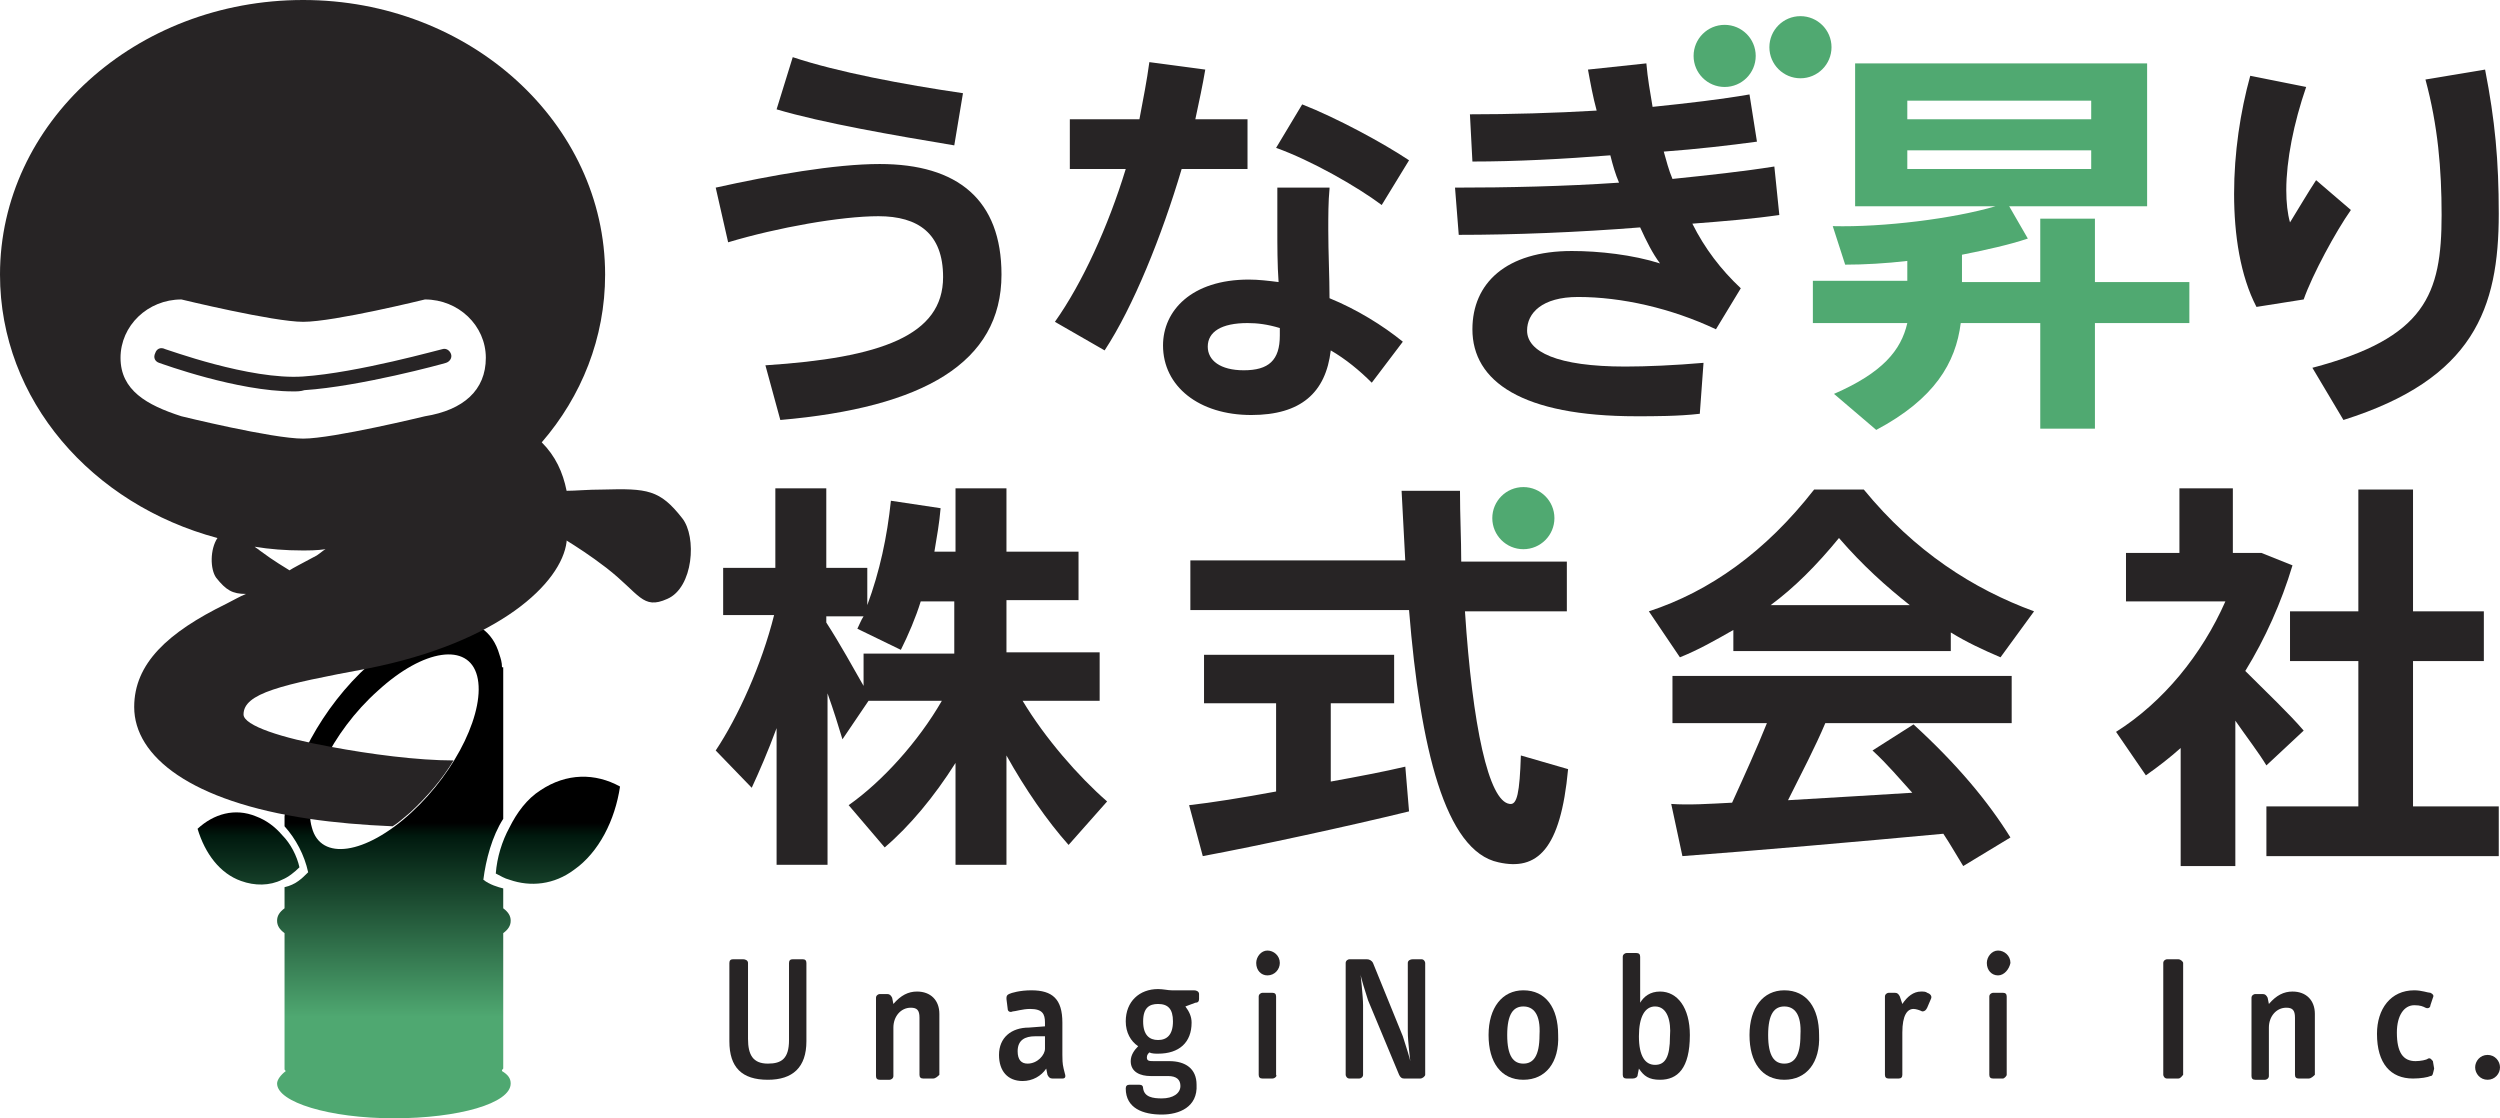<?xml version="1.0" encoding="utf-8"?>
<!-- Generator: Adobe Illustrator 22.0.1, SVG Export Plug-In . SVG Version: 6.00 Build 0)  -->
<svg version="1.1" id="レイヤー_1" xmlns="http://www.w3.org/2000/svg" xmlns:xlink="http://www.w3.org/1999/xlink" x="0px"
	 y="0px" viewBox="0 0 201.2 90" style="enable-background:new 0 0 201.2 90;" xml:space="preserve">
<style type="text/css">
	.st0{fill:url(#SVGID_1_);}
	.st1{fill:url(#SVGID_2_);}
	.st2{fill:url(#SVGID_3_);}
	.st3{fill:#272425;}
	.st4{fill:#50A971;}
</style>
<g>
	<g>
		<g>
			<linearGradient id="SVGID_1_" gradientUnits="userSpaceOnUse" x1="31.726" y1="90.416" x2="31.726" y2="66.212">
				<stop  offset="0" style="stop-color:#4FA871"/>
				<stop  offset="0.354" style="stop-color:#4FA871"/>
				<stop  offset="0.956" style="stop-color:#00190E"/>
				<stop  offset="1" style="stop-color:#000000"/>
			</linearGradient>
			<path class="st0" d="M40.5,65.9V53.7l-0.1,0c0-0.4-0.1-0.7-0.2-1c-1.1-3.9-5.8-3.6-10.5,0.8c-3.8,3.4-6.4,8.4-6.8,12.2l0,0v0.8
				c0.9,1,1.6,2.3,1.9,3.7c-0.5,0.5-1,1-1.9,1.2v1.7c-0.4,0.3-0.6,0.6-0.6,1c0,0.4,0.2,0.7,0.6,1V86h0c0,0.1,0,0.1,0.1,0.2
				c-0.4,0.3-0.7,0.7-0.7,1c0,1.5,4.2,2.8,9.4,2.8h0h0c5.2,0,9.4-1.2,9.4-2.8c0-0.4-0.2-0.7-0.7-1c0-0.1,0-0.1,0.1-0.2h0V75.1
				c0.4-0.3,0.6-0.6,0.6-1c0-0.4-0.2-0.7-0.6-1v-1.6c-0.4-0.1-1.1-0.3-1.6-0.7C39.1,69.2,39.6,67.3,40.5,65.9z M33.1,65.4
				c-3.7,3.4-7.3,3.9-8,1.2c-0.8-2.7,1.6-7.7,5.3-11c3.7-3.4,7.3-3.9,8-1.2C39.1,57.1,36.8,62,33.1,65.4z"/>
			<linearGradient id="SVGID_2_" gradientUnits="userSpaceOnUse" x1="44.849" y1="90.416" x2="44.849" y2="66.212">
				<stop  offset="0" style="stop-color:#4FA871"/>
				<stop  offset="0.354" style="stop-color:#4FA871"/>
				<stop  offset="0.956" style="stop-color:#00190E"/>
				<stop  offset="1" style="stop-color:#000000"/>
			</linearGradient>
			<path class="st1" d="M43.5,63.6c-1.1,0.7-1.9,1.8-2.5,3c-0.6,1.1-1,2.4-1.1,3.7c0.4,0.2,0.7,0.4,1.1,0.5c1.7,0.6,3.6,0.4,5.2-0.8
				c2-1.4,3.3-4,3.7-6.7C47.9,62.2,45.6,62.2,43.5,63.6z"/>
			<linearGradient id="SVGID_3_" gradientUnits="userSpaceOnUse" x1="20.061" y1="90.416" x2="20.061" y2="66.212">
				<stop  offset="0" style="stop-color:#4FA871"/>
				<stop  offset="0.354" style="stop-color:#4FA871"/>
				<stop  offset="0.956" style="stop-color:#00190E"/>
				<stop  offset="1" style="stop-color:#000000"/>
			</linearGradient>
			<path class="st2" d="M22.7,67.2c-0.6-0.7-1.3-1.2-2.1-1.5c-1.7-0.7-3.4-0.2-4.7,1c0.6,2,1.8,3.6,3.5,4.2c1.1,0.4,2.3,0.4,3.3-0.1
				c0.5-0.2,1-0.6,1.4-1C23.9,68.9,23.4,67.9,22.7,67.2z"/>
		</g>
		<g>
			<path class="st3" d="M54.9,41.7c-1.8-2.3-2.8-2.4-6.4-2.3c-1.2,0-2.2,0.1-2.9,0.1c-0.3-1.5-0.9-2.8-2-3.9
				c3.2-3.7,5.1-8.4,5.1-13.5C48.7,9.9,37.8,0,24.4,0C10.9,0,0,9.9,0,22.1c0,10.1,7.4,18.5,17.5,21.2c-0.6,0.9-0.6,2.5-0.1,3.2
				c0.8,1,1.3,1.3,2.4,1.3c-0.5,0.2-1,0.5-1.6,0.8c-4.7,2.3-7.4,4.8-7.4,8.3c0,4,4.6,7.6,14.1,9c2,0.3,4.3,0.5,6.7,0.6
				c0.5-0.3,0.9-0.7,1.4-1.1c1.4-1.3,2.6-2.7,3.5-4.2c0,0,0,0,0,0c-2.9,0-6.7-0.5-9.9-1.1c-3.9-0.7-7-1.7-7-2.6c0-1.7,3-2.4,10-3.7
				c10.6-2.1,15.6-6.9,16-10.2c0,0,0-0.1,0-0.1c0.8,0.5,1.9,1.2,3.2,2.2c2.7,2.1,2.9,3.4,4.9,2.5C55.8,47.3,56.1,43.2,54.9,41.7z
				 M25.5,44.7c-1.3,0.7-1.9,1-2.2,1.2c-0.3-0.2-1.2-0.7-2.4-1.6c-0.1-0.1-0.3-0.2-0.4-0.3c1.2,0.2,2.5,0.3,3.8,0.3
				c0.6,0,1.2,0,1.9-0.1C26,44.3,25.8,44.5,25.5,44.7z M34.2,33.5c0,0-7.4,1.8-9.8,1.8c-2.5,0-9.8-1.8-9.8-1.8
				c-2.8-0.9-4.9-2.1-4.9-4.7c0-2.6,2.2-4.7,4.9-4.7c0,0,7.4,1.8,9.8,1.8c2.5,0,9.8-1.8,9.8-1.8c2.7,0,4.9,2.1,4.9,4.7
				C39.1,31.4,37.3,33,34.2,33.5z"/>
			<path class="st3" d="M23.6,31.5c-4.5,0-10.5-2.2-10.8-2.3c-0.3-0.1-0.5-0.4-0.3-0.8c0.1-0.3,0.4-0.5,0.8-0.3
				c0.1,0,6.8,2.5,11.1,2.2c4.4-0.3,11.1-2.2,11.2-2.2c0.3-0.1,0.6,0.1,0.7,0.4c0.1,0.3-0.1,0.6-0.4,0.7c-0.3,0.1-6.9,1.9-11.4,2.2
				C24.2,31.5,23.9,31.5,23.6,31.5z"/>
		</g>
	</g>
	<g>
		<g>
			<path class="st3" d="M60.5,63.4l-2.9-3c1.8-2.7,3.7-6.9,4.7-10.9h-4.1v-3.8h4.2v-6.4h4.1v6.4h3.3v3c1-2.7,1.6-5.5,1.9-8.4l4,0.6
				c-0.1,1.2-0.3,2.3-0.5,3.5h1.7v-5.1H81v5.1h5.8v3.9H81v4.2h7.5v3.9h-6.2c1.8,3,4.5,6.1,6.8,8.1L86,68c-1.7-1.9-3.5-4.5-5-7.2v8.8
				h-4.1v-8.2c-1.7,2.7-3.7,5.1-5.7,6.8l-2.9-3.4c2.7-1.9,5.6-5.1,7.5-8.4h-5.9l-2.1,3.1c-0.3-1-0.7-2.3-1.2-3.7v13.8h-4.1v-11
				C61.8,60.5,61.1,62.1,60.5,63.4z M66.5,50.1c1.1,1.7,2.2,3.7,3,5.1v-2.6h7.3v-4.2h-2.7c-0.4,1.3-1,2.7-1.6,3.9l-3.5-1.7
				c0.2-0.4,0.3-0.7,0.5-1h-3V50.1z"/>
			<path class="st3" d="M157,52.4h-17.5v-1.7c-1.4,0.8-2.8,1.6-4.3,2.2l-2.5-3.7c4.9-1.6,9.4-4.8,13.3-9.8h4c4.1,5,8.8,8,13.7,9.8
				l-2.7,3.7c-1.4-0.6-2.7-1.2-4-2V52.4z M139.4,64.6c1-2.2,2-4.4,2.8-6.4h-7.6v-3.8h27.3v3.8h-15c-0.8,1.9-1.9,4-3,6.2
				c3.3-0.2,6.9-0.4,10-0.6c-1-1.1-2-2.3-3.2-3.4l3.3-2.1c3.5,3.2,6,6.2,7.8,9.1l-3.8,2.3c-0.5-0.8-1-1.7-1.6-2.6
				c-6.4,0.6-15.6,1.4-21,1.8l-0.9-4.2C135.9,64.8,137.5,64.7,139.4,64.6z M153.7,48.7c-1.9-1.5-3.8-3.2-5.7-5.4
				c-1.8,2.2-3.6,4-5.5,5.4H153.7z"/>
			<path class="st3" d="M179.8,69.7h-4.3v-9.5c-0.9,0.8-1.8,1.5-2.8,2.2l-2.4-3.5c3.8-2.4,6.9-6.2,8.8-10.5h-8v-3.9h4.3v-5.2h4.3
				v5.2h0.7h1h0.6l2.5,1c-0.9,3-2.2,5.9-3.8,8.5c1.7,1.7,3.6,3.5,4.7,4.8l-3,2.8c-0.6-1-1.6-2.3-2.5-3.6V69.7z M189.8,64.9V53.2
				h-5.5v-4h5.5v-9.8h4.4v9.8h5.7v4h-5.7v11.7h6.9v4h-18.7v-4H189.8z"/>
			<g>
				<path class="st3" d="M102.7,63.7v-7.1h-5.8v-3.9h15.3v3.9h-5.1v6.3c2.2-0.4,4.3-0.8,6-1.2l0.3,3.6c-4.9,1.2-12.3,2.8-16.6,3.6
					l-1.1-4.1C97.5,64.6,100,64.2,102.7,63.7z M113.1,45.2c-0.1-1.8-0.2-3.8-0.3-5.7h4.7c0,2,0.1,3.9,0.1,5.7h8.5v4h-8.2
					c0.6,9.2,1.9,15.3,3.6,15.5c0.6,0.1,0.8-0.9,0.9-3.9l3.8,1.1c-0.6,6.5-2.5,8.2-5.6,7.5c-4.3-0.9-6.3-9.2-7.2-20.3H95.8v-4H113.1
					z"/>
				<circle class="st4" cx="122.6" cy="41.7" r="2.5"/>
			</g>
		</g>
		<g>
			<g>
				<path class="st3" d="M70.8,13.2c6.3,0,9.8,2.9,9.8,8.9c0,7.1-6.3,10.7-17.8,11.7l-1.2-4.4c9.3-0.6,14.3-2.4,14.3-7.1
					c0-3.5-2-4.9-5.2-4.9c-3,0-8.1,0.9-12.1,2.1l-1-4.4C62.1,14.1,67.2,13.2,70.8,13.2z M63.8,4.6c3.6,1.2,8.9,2.2,13.7,2.9
					l-0.7,4.2C72,10.9,66.2,9.9,62.5,8.8L63.8,4.6z"/>
				<path class="st3" d="M91.7,9.6C92,8,92.3,6.5,92.5,5L97,5.6c-0.2,1.2-0.5,2.6-0.8,4h4.2v4h-5.3c-1.6,5.4-3.9,11.1-6.2,14.6
					l-4-2.3c2.2-3.1,4.3-7.7,5.7-12.3h-4.5v-4H91.7z M107,15.2c-0.1,1-0.1,2.2-0.1,3.3c0,1.8,0.1,3.8,0.1,5.5
					c2.2,0.9,4.3,2.2,5.9,3.5l-2.5,3.3c-1-1-2.1-1.9-3.3-2.6c-0.4,3.4-2.4,5.2-6.4,5.2c-4.2,0-7.1-2.3-7.1-5.6
					c0-2.8,2.3-5.3,6.9-5.3c0.8,0,1.6,0.1,2.4,0.2c-0.1-1.4-0.1-2.9-0.1-4.3c0-1.1,0-2.4,0-3.3H107z M100.4,26
					c-2.1,0-3.2,0.7-3.2,1.9c0,1.1,1,1.9,2.9,1.9c2,0,2.9-0.8,2.9-2.8c0-0.2,0-0.4,0-0.6C102,26.1,101.2,26,100.4,26z M111.2,16.5
					c-2-1.5-5.7-3.6-8.5-4.6l2.1-3.5c2.8,1.1,6.5,3.1,8.6,4.5L111.2,16.5z"/>
				<path class="st3" d="M117.1,15.1c4.2,0,8.8-0.1,13.2-0.4c-0.3-0.7-0.5-1.4-0.7-2.2c-3.8,0.3-7.6,0.5-11.1,0.5l-0.2-3.8
					c3.2,0,6.8-0.1,10.2-0.3c-0.3-1.1-0.5-2.2-0.7-3.3l4.7-0.5c0.1,1.2,0.3,2.3,0.5,3.5c2.9-0.3,5.5-0.6,7.8-1l0.6,3.8
					c-2.2,0.3-4.8,0.6-7.5,0.8c0.2,0.7,0.4,1.5,0.7,2.2c2.9-0.3,5.7-0.6,8.2-1l0.4,3.9c-2,0.3-4.4,0.5-7,0.7c1,2,2.3,3.7,3.9,5.2
					l-2,3.3c-3.6-1.7-7.6-2.6-11.1-2.6c-2.9,0-4.1,1.3-4.1,2.7c0,1.7,2.4,2.9,7.9,2.9c1.7,0,4-0.1,6.3-0.3l-0.3,4.1
					c-1.7,0.2-3.7,0.2-5.1,0.2c-9.2,0-13.2-2.8-13.2-7c0-3.7,2.7-6.3,8-6.3c2.2,0,4.9,0.3,7.1,1c-0.6-0.8-1.1-1.8-1.6-2.9
					c-5,0.4-10.2,0.6-14.6,0.6L117.1,15.1z"/>
				<path class="st4" d="M153.5,22.6V21c-1.7,0.2-3.5,0.3-5,0.3l-1-3.1c4.1,0.1,9.7-0.6,13.1-1.6h-11.3V5.1h23.5v11.5h-11.1l1.5,2.6
					c-1.5,0.5-3.3,0.9-5.3,1.3v2.2h6.3v-5.1h4.4v5.1h7.6V26h-7.6v8.5h-4.4V26h-6.4c-0.4,3.2-2.1,6.1-6.8,8.6l-3.4-2.9
					c3.9-1.7,5.4-3.5,5.9-5.7h-7.6v-3.4H153.5z M153.5,9.6h14.8V8.1h-14.8V9.6z M153.5,13.6h14.8v-1.5h-14.8V13.6z"/>
				<path class="st3" d="M179.8,15.6c0-3.3,0.5-6.6,1.3-9.5l4.5,0.9c-1,2.9-1.6,5.9-1.6,8.3c0,1,0.1,1.9,0.3,2.6
					c0.5-0.8,1.5-2.5,2.1-3.4l2.8,2.4c-1.2,1.7-3.1,5.2-3.8,7.2l-3.8,0.6C180.3,22.2,179.8,18.9,179.8,15.6L179.8,15.6z M200,5.6
					c0.8,4.1,1.1,7.3,1.1,11.6c0,7.6-2,13.3-12.5,16.6l-2.5-4.2c9.1-2.4,10.4-5.9,10.4-12.3c0-3.7-0.3-7.2-1.3-10.9L200,5.6z"/>
			</g>
			<circle class="st4" cx="138.8" cy="4.5" r="2.5"/>
			<circle class="st4" cx="144.9" cy="3.8" r="2.5"/>
		</g>
		<g>
			<path class="st3" d="M61.8,86.9c-2.1,0-3.1-1-3.1-3.1v-6.3c0-0.2,0.1-0.3,0.3-0.3h0.8c0.2,0,0.4,0.1,0.4,0.3v6.1
				c0,1.3,0.4,2,1.6,2c1.1,0,1.7-0.4,1.7-1.9v-6.2c0-0.2,0.1-0.3,0.3-0.3h0.8c0.2,0,0.3,0.1,0.3,0.3v6.3
				C64.9,85.9,63.8,86.9,61.8,86.9z"/>
			<path class="st3" d="M75.1,86.8h-0.8c-0.2,0-0.3-0.1-0.3-0.3v-4.6c0-0.6-0.2-0.8-0.7-0.8c-0.8,0-1.4,0.7-1.4,1.6v3.9
				c0,0.2-0.2,0.3-0.3,0.3h-0.8c-0.2,0-0.3-0.1-0.3-0.3v-6.3c0-0.2,0.2-0.3,0.3-0.3h0.6c0.2,0,0.3,0.1,0.4,0.3l0.1,0.5
				c0.6-0.7,1.2-1,1.9-1c1.1,0,1.8,0.7,1.8,1.8v4.9C75.5,86.6,75.3,86.8,75.1,86.8z"/>
			<path class="st3" d="M85.5,86.8h-0.8c-0.2,0-0.3-0.1-0.4-0.3l-0.1-0.5c-0.4,0.6-1.1,1-1.9,1c-1.2,0-1.9-0.8-1.9-2.1
				c0-1.4,1-2.2,2.4-2.2l1.3-0.1v-0.3c0-0.7-0.2-1.1-1.2-1.1c-0.6,0-1.2,0.2-1.4,0.2c-0.2,0.1-0.4,0-0.4-0.2L81,80.4
				c0-0.2,0-0.3,0.2-0.4c0.2-0.1,0.9-0.3,1.8-0.3c1.7,0,2.5,0.7,2.5,2.6v2.6c0,0.3,0,0.7,0.1,1.1l0.1,0.4
				C85.8,86.7,85.7,86.8,85.5,86.8z M84.1,83.4l-0.8,0c-0.8,0-1.4,0.3-1.4,1.2c0,0.7,0.3,1,0.8,1c0.8,0,1.4-0.7,1.4-1.2V83.4z"/>
			<path class="st3" d="M93.5,89.7c-1.5,0-2.9-0.5-2.9-2.1c0-0.2,0.1-0.3,0.3-0.3l0.8,0c0.2,0,0.3,0.1,0.3,0.3
				c0.1,0.7,0.8,0.8,1.5,0.8c0.9,0,1.5-0.4,1.5-1c0-0.5-0.3-0.8-1-0.8h-1.4c-0.8,0-1.6-0.3-1.6-1.2c0-0.5,0.3-0.9,0.6-1.2
				c-0.6-0.4-1-1.1-1-2c0-1.6,1.1-2.6,2.6-2.6c0.4,0,0.8,0.1,1.1,0.1h1.8c0.2,0,0.4,0.1,0.4,0.3v0.4c0,0.2-0.1,0.3-0.3,0.3L95.4,81
				c0.3,0.4,0.5,0.8,0.5,1.3c0,1.6-1,2.5-2.7,2.5c-0.2,0-0.5,0-0.7-0.1c-0.1,0.1-0.2,0.2-0.2,0.4c0,0.3,0.2,0.3,0.6,0.3h1.2
				c1.3,0,2.2,0.6,2.2,1.9C96.4,89.1,94.9,89.7,93.5,89.7z M93.2,80.8c-0.7,0-1.2,0.3-1.2,1.4c0,1.1,0.5,1.5,1.2,1.5
				c0.7,0,1.2-0.4,1.2-1.5C94.4,81.2,94,80.8,93.2,80.8z"/>
			<path class="st3" d="M102,78.5c-0.5,0-0.9-0.4-0.9-1c0-0.5,0.4-1,0.9-1c0.5,0,1,0.4,1,1C103,78,102.6,78.5,102,78.5z M102.4,86.8
				h-0.8c-0.2,0-0.3-0.1-0.3-0.3v-6.3c0-0.2,0.2-0.3,0.3-0.3h0.8c0.2,0,0.3,0.1,0.3,0.3v6.3C102.8,86.6,102.6,86.8,102.4,86.8z"/>
			<path class="st3" d="M114.3,86.8H113c-0.2,0-0.3-0.1-0.4-0.3l-2.5-6c-0.2-0.6-0.6-1.9-0.6-2.1c0,0.1,0.2,1.8,0.2,2.5v5.6
				c0,0.2-0.2,0.3-0.3,0.3h-0.8c-0.2,0-0.3-0.2-0.3-0.3v-9c0-0.2,0.2-0.3,0.3-0.3h1.4c0.2,0,0.4,0.1,0.5,0.3l2.4,5.9
				c0.2,0.6,0.6,1.9,0.6,2c0-0.1-0.2-1.5-0.2-2.4v-5.5c0-0.2,0.2-0.3,0.4-0.3h0.7c0.2,0,0.3,0.2,0.3,0.3v9
				C114.7,86.6,114.5,86.8,114.3,86.8z"/>
			<path class="st3" d="M122.6,86.9c-1.8,0-2.8-1.4-2.8-3.6c0-2.2,1.1-3.6,2.8-3.6c1.8,0,2.8,1.4,2.8,3.6
				C125.5,85.5,124.4,86.9,122.6,86.9z M122.6,81c-0.8,0-1.3,0.6-1.3,2.3c0,1.7,0.5,2.3,1.3,2.3s1.3-0.6,1.3-2.3
				C124,81.6,123.4,81,122.6,81z"/>
			<path class="st3" d="M133.6,86.9c-0.9,0-1.3-0.3-1.7-0.9l-0.1,0.5c0,0.2-0.2,0.3-0.4,0.3h-0.5c-0.2,0-0.3-0.1-0.3-0.3v-9.5
				c0-0.2,0.2-0.3,0.3-0.3h0.8c0.2,0,0.3,0.1,0.3,0.3v3.7c0.3-0.5,0.8-0.9,1.6-0.9c1.4,0,2.4,1.3,2.4,3.5
				C136,86,135,86.9,133.6,86.9z M133.2,81c-0.8,0-1.3,0.8-1.3,2.4c0,1.6,0.5,2.3,1.3,2.3c0.8,0,1.2-0.6,1.2-2.3
				C134.5,82.2,134.2,81,133.2,81z"/>
			<path class="st3" d="M143.6,86.9c-1.8,0-2.8-1.4-2.8-3.6c0-2.2,1.1-3.6,2.8-3.6c1.8,0,2.8,1.4,2.8,3.6
				C146.5,85.5,145.4,86.9,143.6,86.9z M143.6,81c-0.8,0-1.3,0.6-1.3,2.3c0,1.7,0.5,2.3,1.3,2.3s1.3-0.6,1.3-2.3
				C145,81.6,144.4,81,143.6,81z"/>
			<path class="st3" d="M155.1,81.1c-0.1,0.2-0.2,0.3-0.4,0.3c-0.2-0.1-0.5-0.2-0.7-0.2c-0.5,0-0.9,0.5-0.9,1.9v3.4
				c0,0.2-0.1,0.3-0.3,0.3h-0.8c-0.2,0-0.3-0.1-0.3-0.3v-6.3c0-0.2,0.2-0.3,0.3-0.3h0.5c0.2,0,0.3,0.1,0.4,0.3l0.2,0.6
				c0.4-0.6,0.9-1,1.5-1c0.2,0,0.4,0,0.5,0.1c0.3,0.1,0.4,0.3,0.3,0.5L155.1,81.1z"/>
			<path class="st3" d="M160.8,78.5c-0.5,0-0.9-0.4-0.9-1c0-0.5,0.4-1,0.9-1c0.5,0,1,0.4,1,1C161.7,78,161.3,78.5,160.8,78.5z
				 M161.2,86.8h-0.8c-0.2,0-0.3-0.1-0.3-0.3v-6.3c0-0.2,0.2-0.3,0.3-0.3h0.8c0.2,0,0.3,0.1,0.3,0.3v6.3
				C161.5,86.6,161.3,86.8,161.2,86.8z"/>
			<path class="st3" d="M175.3,86.8h-0.9c-0.2,0-0.3-0.2-0.3-0.3v-9c0-0.2,0.2-0.3,0.3-0.3h0.9c0.2,0,0.4,0.2,0.4,0.3v9
				C175.6,86.6,175.5,86.8,175.3,86.8z"/>
			<path class="st3" d="M185.8,86.8H185c-0.2,0-0.3-0.1-0.3-0.3v-4.6c0-0.6-0.2-0.8-0.7-0.8c-0.8,0-1.4,0.7-1.4,1.6v3.9
				c0,0.2-0.2,0.3-0.3,0.3h-0.8c-0.2,0-0.3-0.1-0.3-0.3v-6.3c0-0.2,0.2-0.3,0.3-0.3h0.6c0.2,0,0.3,0.1,0.4,0.3l0.1,0.5
				c0.6-0.7,1.2-1,1.9-1c1.1,0,1.8,0.7,1.8,1.8v4.9C186.2,86.6,186,86.8,185.8,86.8z"/>
			<path class="st3" d="M195.6,86.6c-0.2,0.1-0.8,0.2-1.4,0.2c-1.8,0-2.9-1.2-2.9-3.6c0-2,1.1-3.5,3-3.5c0.6,0,1.1,0.2,1.3,0.2
				c0.2,0.1,0.3,0.2,0.2,0.4l-0.2,0.6c0,0.2-0.2,0.3-0.4,0.2c-0.2-0.1-0.4-0.2-0.9-0.2c-0.8,0-1.4,0.8-1.4,2.2
				c0,1.6,0.5,2.3,1.5,2.3c0.4,0,0.9-0.1,1-0.2c0.2-0.1,0.3,0.1,0.4,0.2l0.1,0.6C195.8,86.4,195.8,86.6,195.6,86.6z"/>
			<path class="st3" d="M200.2,86.9c-0.6,0-1-0.5-1-1s0.4-1,1-1c0.6,0,1,0.5,1,1S200.8,86.9,200.2,86.9z"/>
		</g>
	</g>
</g>
</svg>
